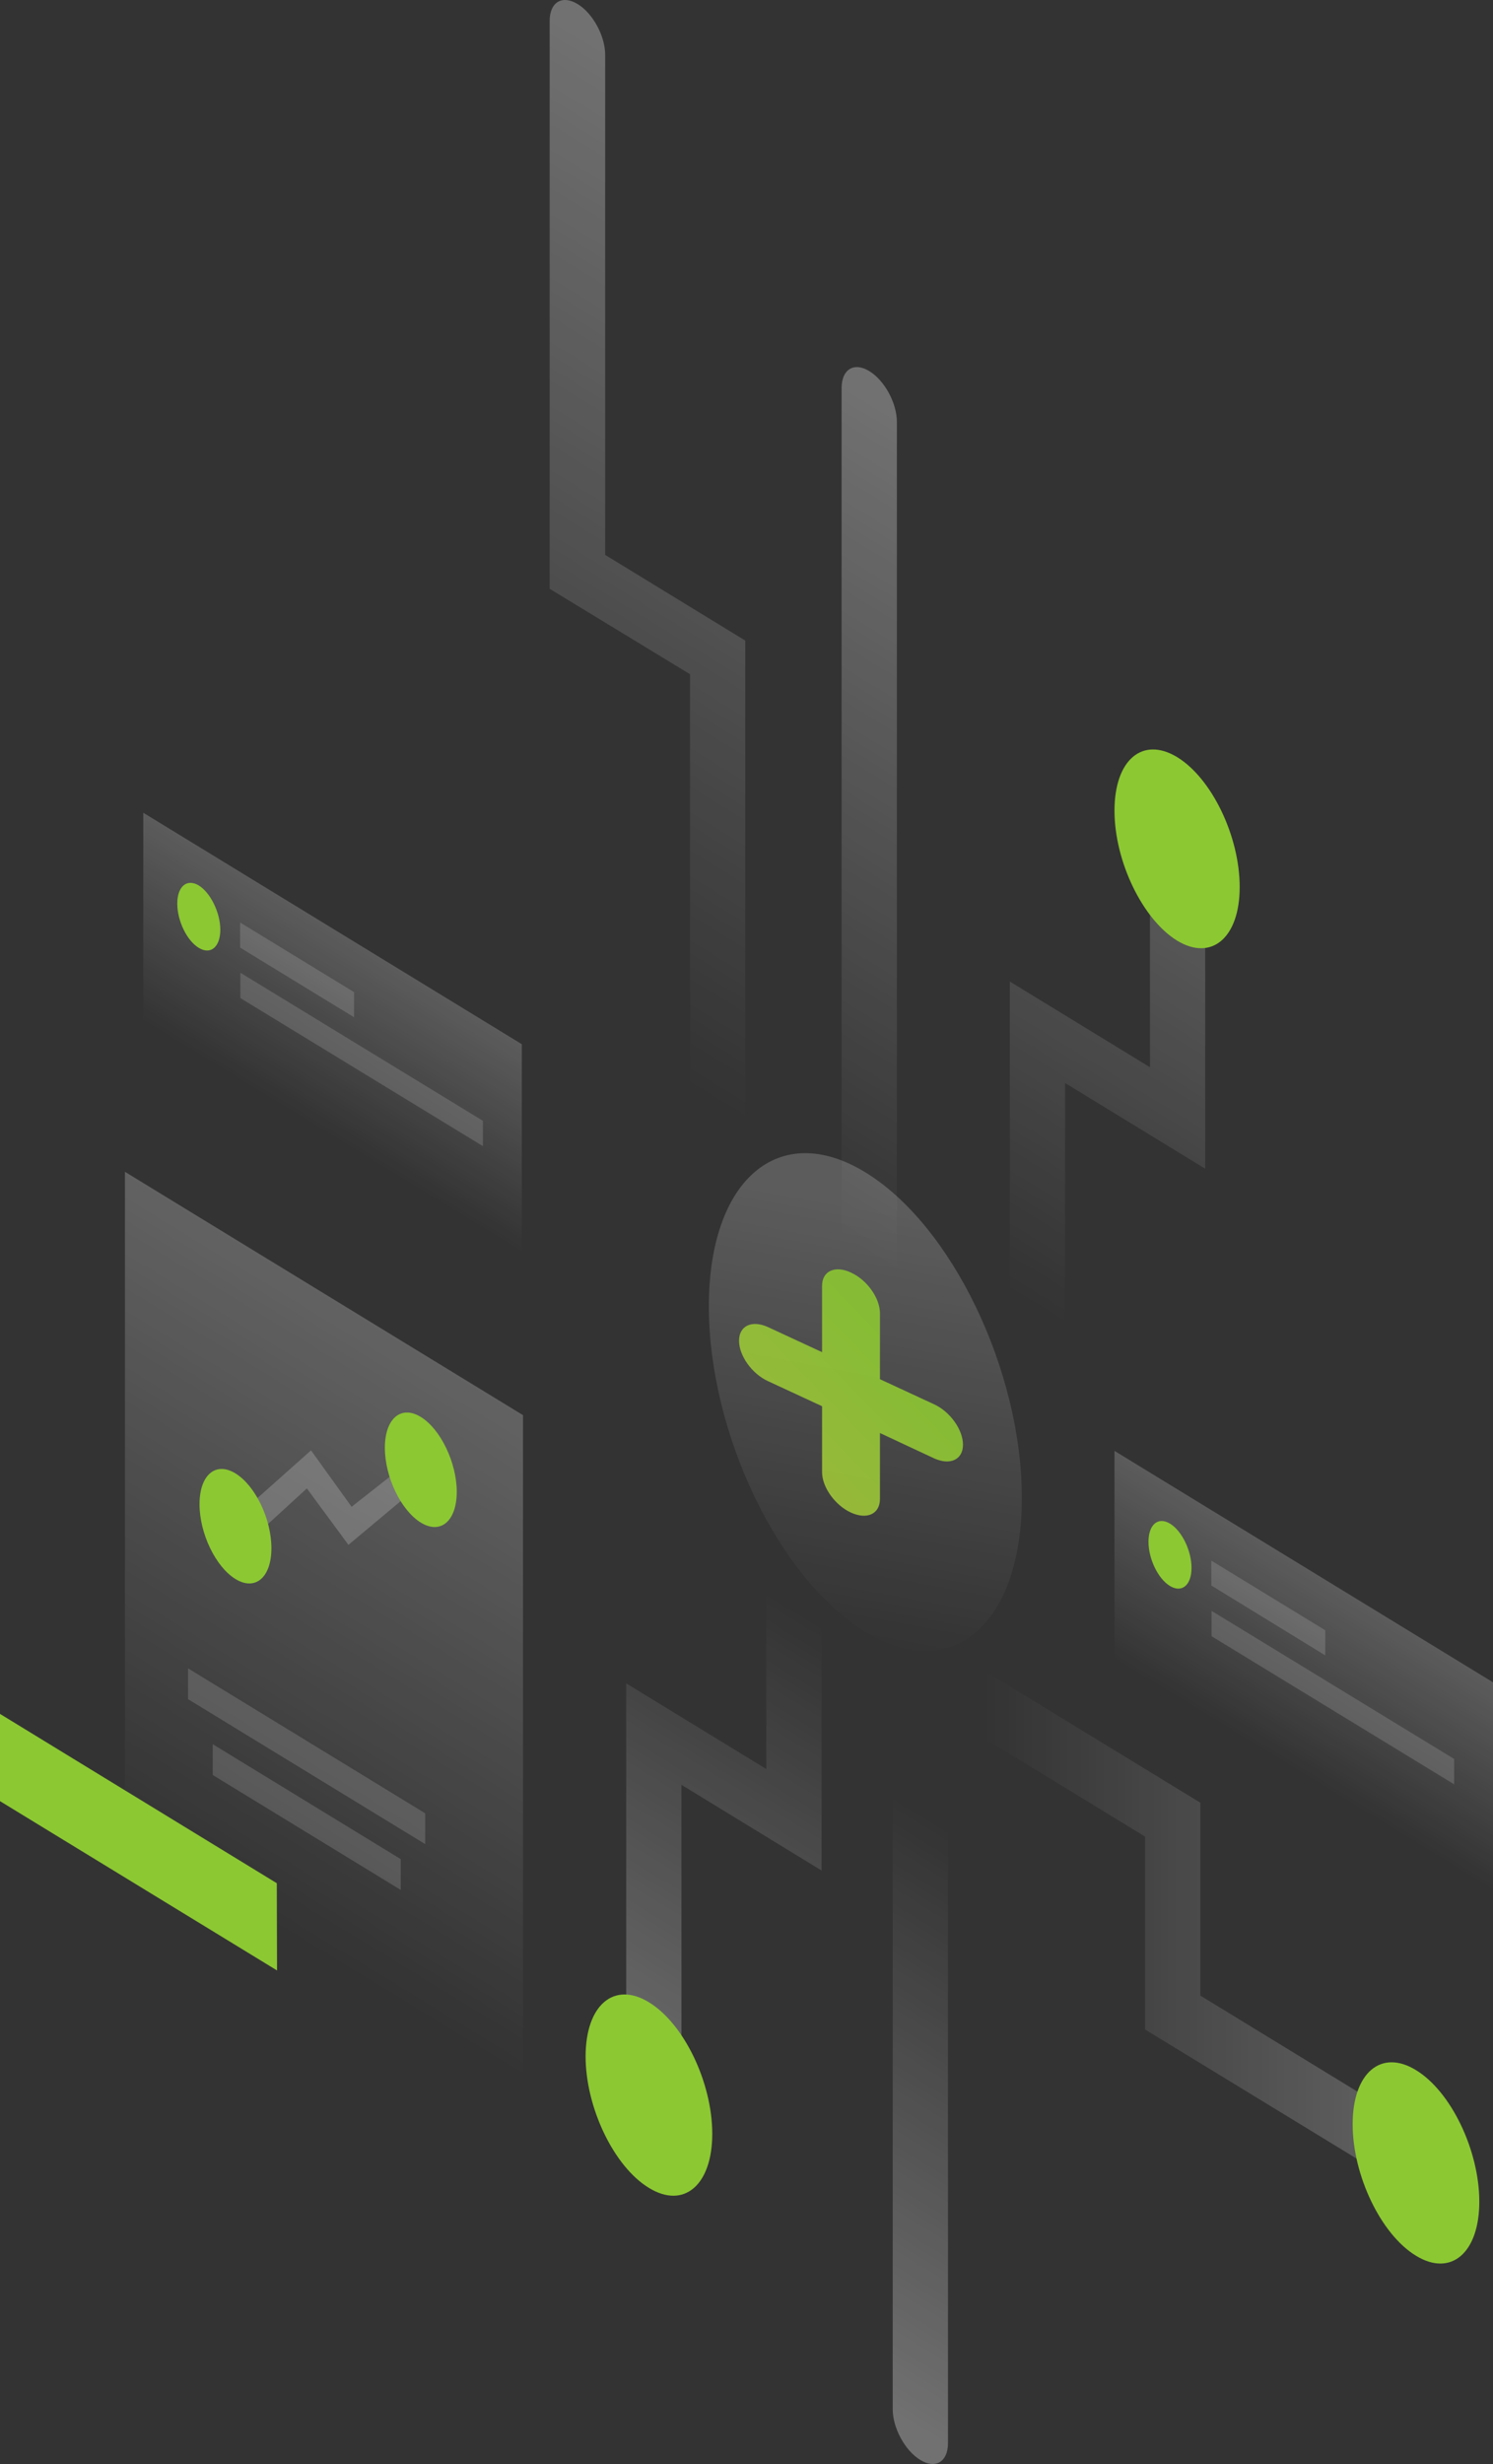 <?xml version="1.0" encoding="UTF-8"?> <svg xmlns="http://www.w3.org/2000/svg" width="200" height="330" viewBox="0 0 200 330" fill="none"><rect x="0" y="0" width="200" height="330" fill="#333333" stroke="none"/> <path opacity="0.3" d="M77.367 0.536C79.43 1.784 81.068 4.835 81.068 7.332V74.317L99.836 85.793V154.893C99.836 157.39 98.166 158.395 96.135 157.147C94.072 155.899 92.434 152.848 92.434 150.351V90.3L73.633 78.859V2.79C73.633 0.293 75.303 -0.712 77.367 0.536Z" fill="url(#paint0_linear_53_49)"></path> <path opacity="0.3" d="M87.586 291.499C89.65 292.747 91.287 291.742 91.287 289.245V239.041L110.056 250.517V217.649C110.056 215.152 108.385 212.101 106.354 210.853C104.291 209.605 102.653 210.61 102.653 213.107V236.926L83.885 225.45V284.703C83.885 287.2 85.555 290.251 87.586 291.499Z" fill="url(#paint1_linear_53_49)"></path> <path opacity="0.3" d="M116.443 49.7C118.506 50.948 120.144 53.999 120.144 56.496V170.461C120.144 172.957 118.474 173.963 116.443 172.714C114.379 171.466 112.742 168.415 112.742 165.919V51.954C112.742 49.457 114.412 48.452 116.443 49.7Z" fill="url(#paint2_linear_53_49)"></path> <path d="M95.414 285.778C95.414 292.643 91.615 295.902 86.931 293.024C82.247 290.181 78.447 282.276 78.447 275.411C78.447 268.546 82.247 265.287 86.931 268.165C91.615 271.008 95.414 278.913 95.414 285.778Z" fill="#8CC832"></path> <path opacity="0.3" d="M157.746 106.839C155.683 105.59 154.045 106.596 154.045 109.092V142.932L135.277 131.455V173.026C135.277 175.523 136.947 178.574 138.978 179.822C141.042 181.07 142.679 180.065 142.679 177.568V145.047L161.448 156.523V113.634C161.448 111.138 159.777 108.087 157.746 106.839Z" fill="url(#paint3_linear_53_49)"></path> <path d="M166.066 118.8C166.066 125.596 162.299 128.786 157.681 125.977C153.063 123.134 149.296 115.368 149.296 108.572C149.296 101.777 153.03 98.587 157.681 101.395C162.332 104.238 166.066 112.005 166.066 118.8Z" fill="#8CC832"></path> <path opacity="0.3" d="M193.646 291.88C193.646 289.384 191.975 286.333 189.944 285.085L160.793 267.264V241.433L131.838 223.751C129.774 222.503 128.136 223.508 128.136 226.005C128.136 228.501 129.807 231.552 131.838 232.8L153.39 245.975V271.806L189.977 294.134C192.008 295.382 193.646 294.377 193.646 291.88Z" fill="url(#paint4_linear_53_49)"></path> <path opacity="0.3" d="M123.289 329.464C121.225 328.216 119.587 325.165 119.587 322.668V240.497C119.587 238.001 121.258 236.995 123.289 238.243C125.352 239.492 126.99 242.543 126.99 245.039V327.21C126.99 329.707 125.319 330.712 123.289 329.464Z" fill="url(#paint5_linear_53_49)"></path> <path d="M198.166 294.862C198.166 301.727 194.366 304.986 189.682 302.108C184.998 299.265 181.199 291.36 181.199 284.495C181.199 277.63 184.998 274.371 189.682 277.249C194.366 280.092 198.166 287.997 198.166 294.862Z" fill="#8CC832"></path> <path opacity="0.3" d="M16.738 156.939L70.062 189.53V294.099L16.738 261.508V156.939Z" fill="url(#paint6_linear_53_49)"></path> <path opacity="0.15" d="M25.188 223.439L56.96 242.855V246.981L25.188 227.565V223.439Z" fill="white"></path> <path opacity="0.15" d="M28.497 233.597L53.685 248.992V253.117L28.497 237.723V233.597Z" fill="white"></path> <path d="M37.078 252.216L0 229.541V241.225L37.111 263.9L37.078 252.216Z" fill="#8CC832"></path> <path opacity="0.2" d="M54.962 199.966L46.675 206.9L41.107 199.342L33.836 205.999L30.953 203.78L41.664 194.245L47.101 201.804L53.095 197.088L54.962 199.966Z" fill="white"></path> <path d="M61.186 199.793C61.186 203.711 59.024 205.548 56.371 203.919C53.718 202.289 51.556 197.817 51.556 193.899C51.556 189.981 53.718 188.143 56.371 189.773C59.024 191.402 61.186 195.91 61.186 199.793Z" fill="#8CC832"></path> <path d="M36.358 207.351C36.358 211.269 34.196 213.107 31.543 211.477C28.89 209.848 26.728 205.375 26.728 201.457C26.728 197.539 28.89 195.702 31.543 197.331C34.196 198.961 36.358 203.433 36.358 207.351Z" fill="#8CC832"></path> <path opacity="0.2" d="M200 225.311L149.296 194.315V222.26L200 253.256V225.311Z" fill="url(#paint7_linear_53_49)"></path> <path opacity="0.15" d="M162.267 209.015L177.53 218.342V221.705L162.267 212.344V209.015Z" fill="white"></path> <path opacity="0.15" d="M162.299 215.742L194.792 235.574V238.972L162.299 219.139V215.742Z" fill="white"></path> <path d="M159.614 209.986C159.614 212.274 158.336 213.384 156.731 212.413C155.126 211.442 153.849 208.773 153.849 206.484C153.849 204.196 155.126 203.087 156.731 204.057C158.336 205.028 159.614 207.698 159.614 209.986Z" fill="#8CC832"></path> <path opacity="0.2" d="M69.898 139.846L19.194 108.85V136.795L69.898 167.791V139.846Z" fill="url(#paint8_linear_53_49)"></path> <path opacity="0.15" d="M32.165 123.55L47.429 132.877V136.24L32.165 126.913V123.55Z" fill="white"></path> <path opacity="0.15" d="M32.198 130.276L64.691 150.109V153.506L32.198 133.674V130.276Z" fill="white"></path> <path d="M29.512 124.521C29.512 126.809 28.235 127.919 26.63 126.948C25.025 125.977 23.747 123.308 23.747 121.019C23.747 118.731 25.025 117.621 26.63 118.592C28.202 119.563 29.512 122.233 29.512 124.521Z" fill="#8CC832"></path> <path opacity="0.2" d="M136.882 200.59C136.882 217.579 127.481 225.623 115.919 218.55C104.324 211.477 94.956 191.957 94.956 174.968C94.956 157.979 104.356 149.935 115.919 157.008C127.514 164.081 136.882 183.601 136.882 200.59Z" fill="url(#paint9_linear_53_49)"></path> <path opacity="0.9" d="M114 170.436C116.153 171.421 117.876 173.854 117.876 175.881V184.713L125.124 188.073C127.278 189.057 129 191.49 129 193.488C129 195.486 127.278 196.297 125.124 195.313L117.876 191.924V200.757C117.876 202.755 116.153 203.566 114 202.582C111.847 201.597 110.124 199.164 110.124 197.166V188.333L102.876 184.974C100.722 183.989 99 181.557 99 179.559C99 177.56 100.722 176.75 102.876 177.734L110.124 181.093V172.261C110.089 170.234 111.847 169.423 114 170.436Z" fill="url(#paint10_linear_53_49)"></path> <defs> <linearGradient id="paint0_linear_53_49" x1="114.566" y1="27.803" x2="56.104" y2="123.488" gradientUnits="userSpaceOnUse"> <stop stop-color="white"></stop> <stop offset="1" stop-color="white" stop-opacity="0"></stop> </linearGradient> <linearGradient id="paint1_linear_53_49" x1="75.689" y1="279.701" x2="112.645" y2="219.215" gradientUnits="userSpaceOnUse"> <stop stop-color="white"></stop> <stop offset="1" stop-color="white" stop-opacity="0"></stop> </linearGradient> <linearGradient id="paint2_linear_53_49" x1="139.752" y1="68.46" x2="89.044" y2="151.455" gradientUnits="userSpaceOnUse"> <stop stop-color="white"></stop> <stop offset="1" stop-color="white" stop-opacity="0"></stop> </linearGradient> <linearGradient id="paint3_linear_53_49" x1="177.614" y1="90.345" x2="129.309" y2="169.406" gradientUnits="userSpaceOnUse"> <stop stop-color="white"></stop> <stop offset="1" stop-color="white" stop-opacity="0"></stop> </linearGradient> <linearGradient id="paint4_linear_53_49" x1="205.864" y1="258.948" x2="131.835" y2="258.94" gradientUnits="userSpaceOnUse"> <stop stop-color="white"></stop> <stop offset="1" stop-color="white" stop-opacity="0"></stop> </linearGradient> <linearGradient id="paint5_linear_53_49" x1="106.472" y1="314.651" x2="143.091" y2="254.798" gradientUnits="userSpaceOnUse"> <stop stop-color="white"></stop> <stop offset="1" stop-color="white" stop-opacity="0"></stop> </linearGradient> <linearGradient id="paint6_linear_53_49" x1="75.772" y1="166.152" x2="24.28" y2="250.431" gradientUnits="userSpaceOnUse"> <stop stop-color="white"></stop> <stop offset="1" stop-color="white" stop-opacity="0"></stop> </linearGradient> <linearGradient id="paint7_linear_53_49" x1="180.366" y1="213.298" x2="167.926" y2="233.66" gradientUnits="userSpaceOnUse"> <stop stop-color="white"></stop> <stop offset="1" stop-color="white" stop-opacity="0"></stop> </linearGradient> <linearGradient id="paint8_linear_53_49" x1="50.265" y1="127.833" x2="37.825" y2="148.194" gradientUnits="userSpaceOnUse"> <stop stop-color="white"></stop> <stop offset="1" stop-color="white" stop-opacity="0"></stop> </linearGradient> <linearGradient id="paint9_linear_53_49" x1="120.13" y1="162.394" x2="109.545" y2="219.338" gradientUnits="userSpaceOnUse"> <stop stop-color="white"></stop> <stop offset="1" stop-color="white" stop-opacity="0"></stop> </linearGradient> <linearGradient id="paint10_linear_53_49" x1="121.484" y1="181.718" x2="105.898" y2="196.959" gradientUnits="userSpaceOnUse"> <stop stop-color="#8CC832"></stop> <stop offset="1" stop-color="#A2C63A"></stop> </linearGradient> </defs> </svg> 